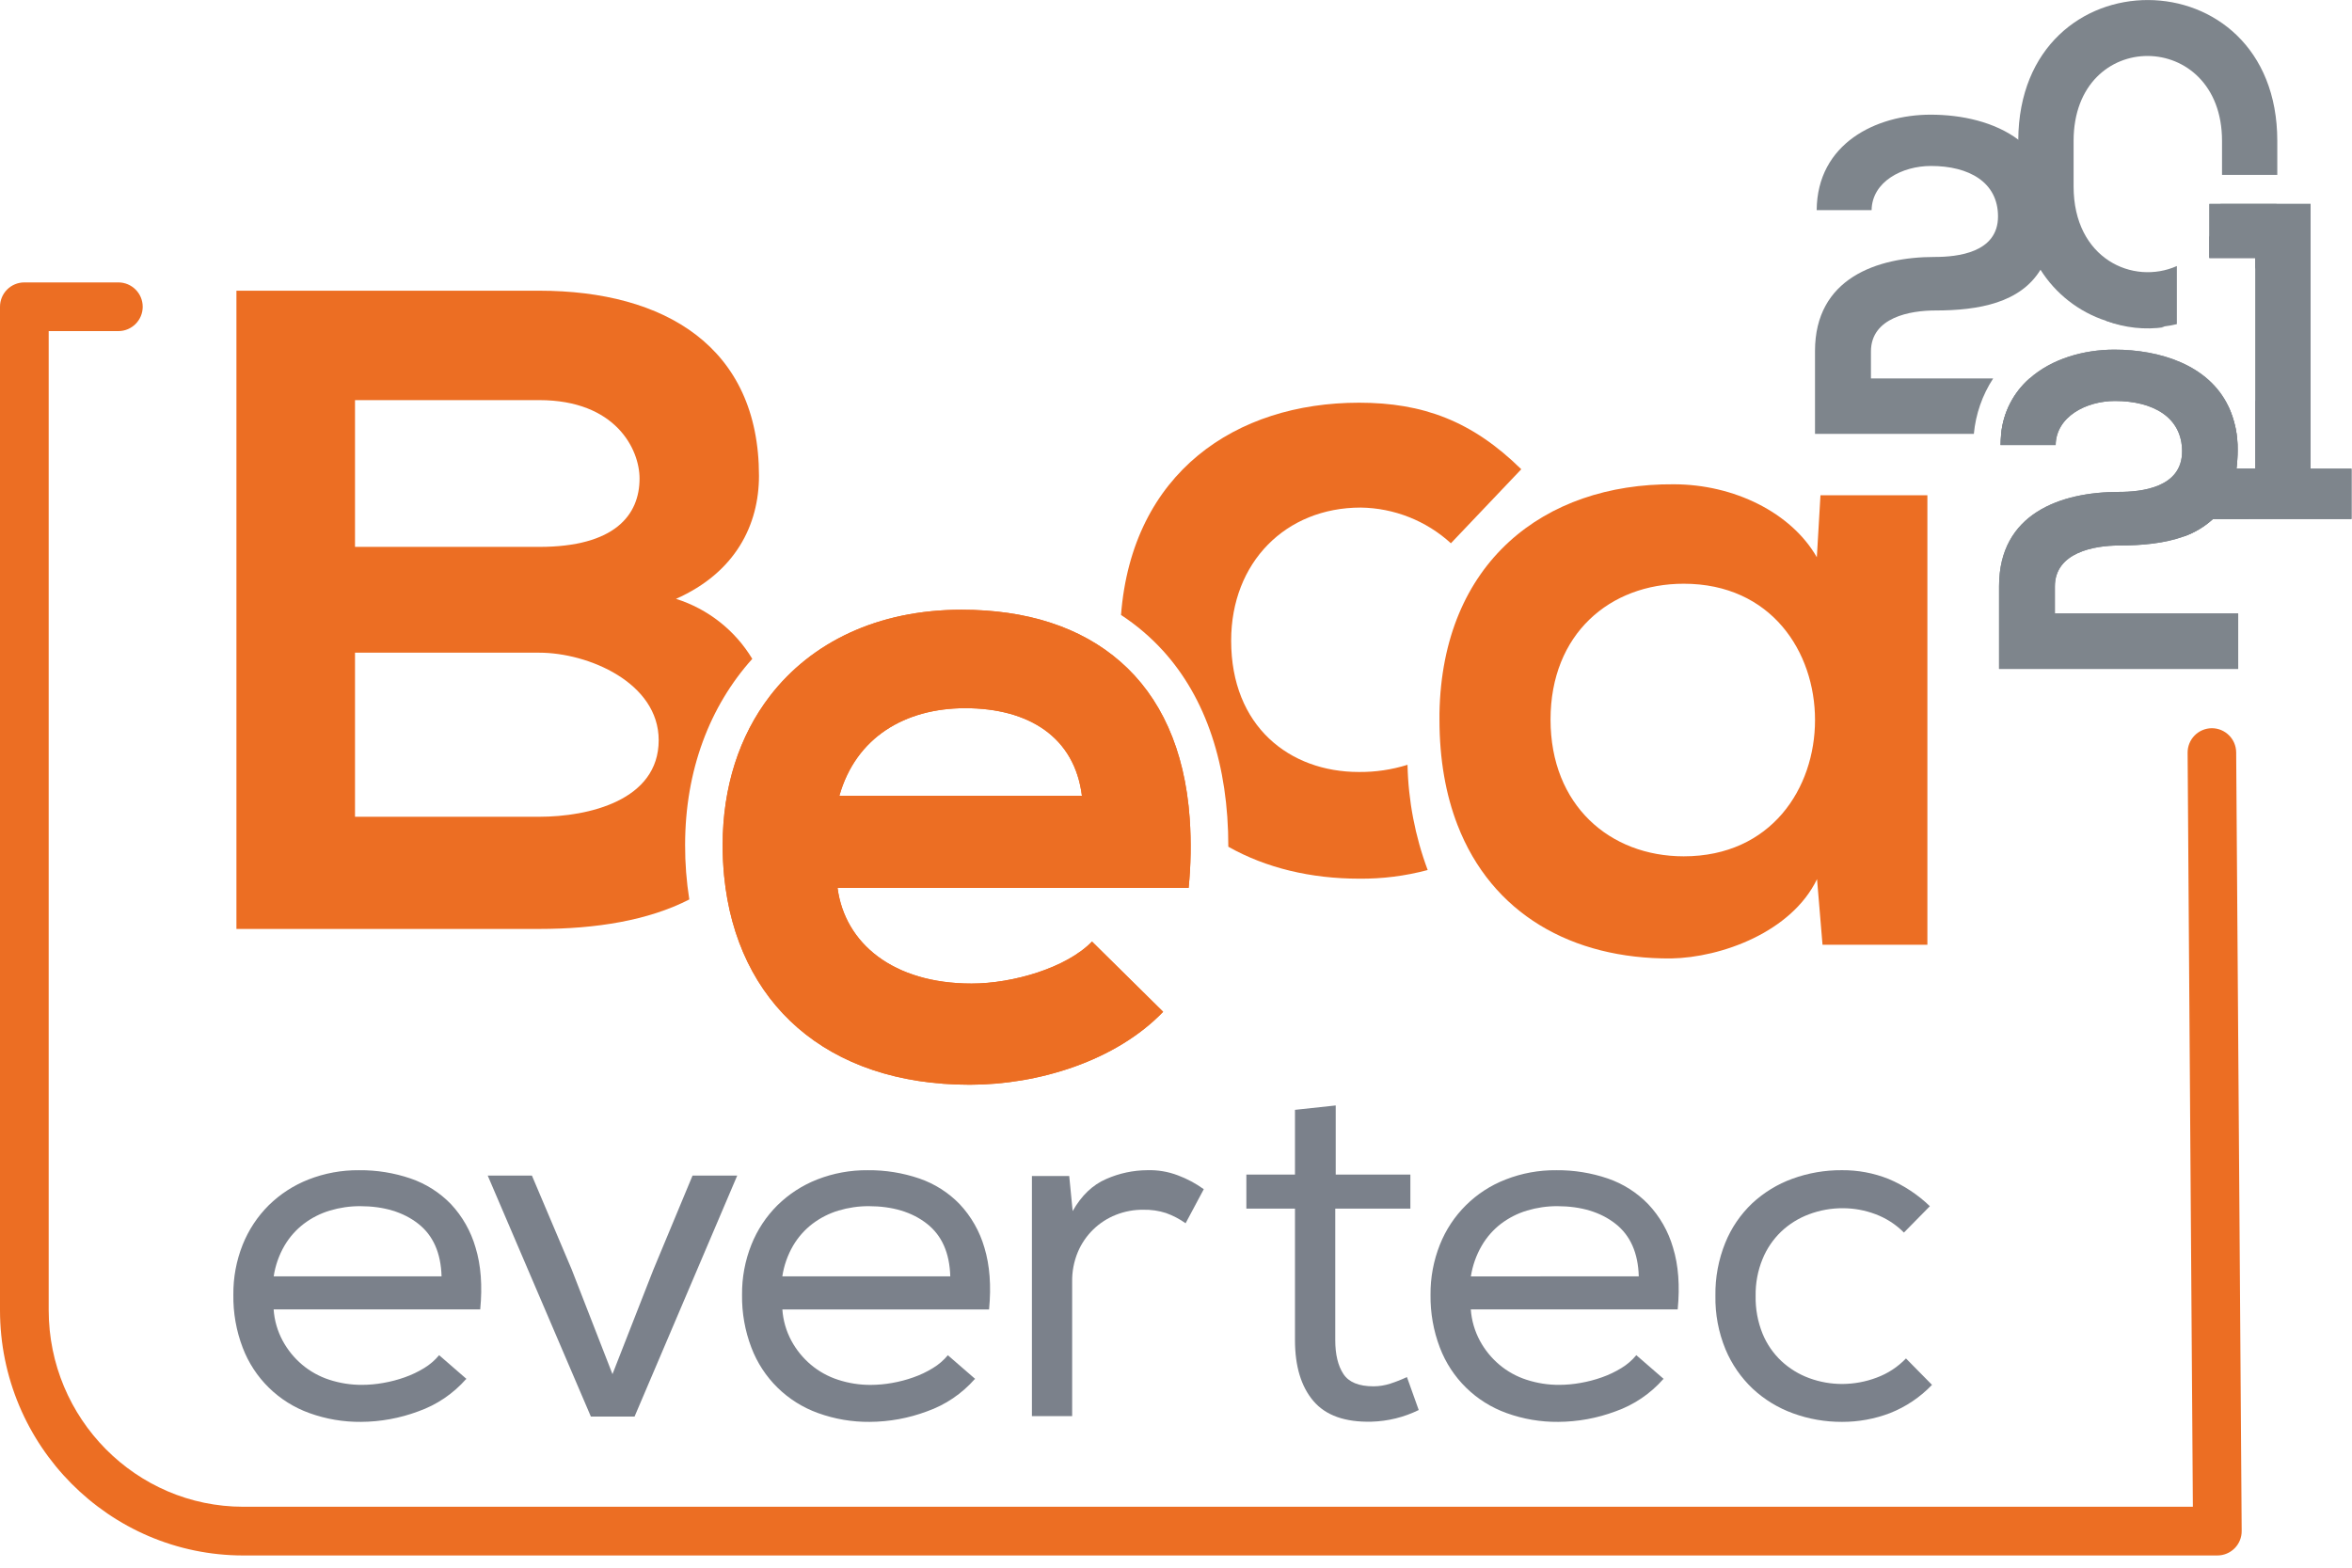<svg xmlns="http://www.w3.org/2000/svg" xmlns:xlink="http://www.w3.org/1999/xlink" width="111px" height="74px" viewBox="0 0 111 74"><title>Logo_Becas 2021</title><g id="Page-1" stroke="none" stroke-width="1" fill="none" fill-rule="evenodd"><g id="Our-People" transform="translate(-674, -9419)" fill-rule="nonzero"><g id="Community" transform="translate(-30, 8545)"><g id="Support-for-education" transform="translate(316, 874)"><g id="Logo_Becas-2021" transform="translate(388, -0)"><path d="M20.839,60.247 C20.808,59.143 20.441,58.316 19.739,57.765 C19.036,57.214 18.122,56.937 16.996,56.935 C16.513,56.934 16.032,57.004 15.57,57.142 C15.126,57.275 14.71,57.486 14.341,57.765 C13.972,58.047 13.661,58.398 13.426,58.799 C13.167,59.245 12.994,59.736 12.917,60.247 L20.839,60.247 Z M21.998,65.095 C21.388,65.789 20.61,66.315 19.739,66.622 C18.875,66.944 17.961,67.112 17.039,67.117 C16.209,67.125 15.385,66.985 14.604,66.703 C13.152,66.184 12,65.054 11.453,63.612 C11.15,62.818 11.001,61.972 11.013,61.122 C11.004,60.311 11.153,59.507 11.453,58.754 C11.732,58.056 12.15,57.423 12.682,56.893 C13.219,56.365 13.858,55.951 14.559,55.676 C15.319,55.378 16.13,55.23 16.946,55.238 C17.773,55.23 18.596,55.362 19.379,55.629 C20.099,55.876 20.75,56.29 21.28,56.836 C21.825,57.419 22.224,58.123 22.444,58.891 C22.698,59.721 22.771,60.693 22.664,61.808 L12.914,61.808 C12.949,62.327 13.095,62.832 13.342,63.29 C13.574,63.719 13.885,64.101 14.257,64.416 C14.636,64.735 15.072,64.977 15.543,65.129 C16.041,65.291 16.561,65.373 17.084,65.37 C17.423,65.369 17.76,65.338 18.093,65.278 C18.436,65.219 18.773,65.13 19.1,65.014 C19.421,64.901 19.728,64.755 20.017,64.578 C20.285,64.416 20.524,64.21 20.724,63.969 L22.021,65.095 L21.998,65.095 Z" id="Shape" fill="#7B818B"></path><polygon id="Path" fill="#7B818B" points="25.103 55.491 26.981 59.924 28.905 64.864 30.829 59.948 32.684 55.491 34.793 55.491 29.948 66.865 27.885 66.865 23.017 55.491"></polygon><path d="M44.847,60.247 C44.816,59.143 44.449,58.316 43.746,57.765 C43.044,57.214 42.128,56.937 41,56.935 C40.517,56.934 40.037,57.004 39.574,57.142 C39.131,57.275 38.715,57.486 38.346,57.765 C37.977,58.047 37.666,58.398 37.43,58.799 C37.171,59.245 36.998,59.736 36.921,60.247 L44.847,60.247 Z M46.005,65.095 C45.395,65.789 44.618,66.315 43.746,66.622 C42.882,66.945 41.968,67.112 41.045,67.117 C40.216,67.125 39.392,66.985 38.612,66.703 C37.159,66.184 36.008,65.054 35.461,63.612 C35.158,62.818 35.008,61.972 35.02,61.122 C35.011,60.311 35.161,59.507 35.461,58.754 C35.739,58.056 36.157,57.423 36.689,56.893 C37.226,56.365 37.864,55.951 38.565,55.676 C39.326,55.378 40.137,55.23 40.953,55.238 C41.781,55.23 42.603,55.362 43.387,55.629 C44.106,55.876 44.757,56.29 45.287,56.836 C45.835,57.419 46.236,58.124 46.458,58.892 C46.711,59.723 46.785,60.695 46.678,61.81 L36.923,61.81 C36.958,62.329 37.104,62.834 37.351,63.292 C37.583,63.721 37.894,64.102 38.266,64.417 C38.645,64.736 39.081,64.978 39.552,65.13 C40.05,65.293 40.57,65.374 41.093,65.372 C41.432,65.37 41.769,65.34 42.102,65.28 C42.445,65.22 42.782,65.132 43.109,65.015 C43.429,64.903 43.736,64.757 44.025,64.579 C44.294,64.418 44.533,64.212 44.733,63.971 L46.03,65.096 L46.005,65.095 Z" id="Shape" fill="#7B818B"></path><path d="M50.623,57.167 C51.038,56.433 51.567,55.927 52.21,55.651 C52.82,55.382 53.479,55.241 54.146,55.237 C54.636,55.222 55.124,55.304 55.583,55.478 C56.02,55.64 56.433,55.861 56.811,56.134 L55.953,57.742 C55.668,57.539 55.356,57.377 55.027,57.259 C54.682,57.148 54.322,57.096 53.96,57.104 C53.516,57.099 53.075,57.181 52.662,57.345 C51.852,57.665 51.205,58.299 50.867,59.102 C50.682,59.546 50.591,60.023 50.599,60.504 L50.599,66.846 L48.7,66.846 L48.7,55.512 L50.461,55.512 L50.623,57.167 Z" id="Path" fill="#7B818B"></path><path d="M63.038,55.444 L66.561,55.444 L66.561,57.052 L63.016,57.052 L63.016,63.256 C63.016,63.931 63.143,64.463 63.398,64.853 C63.652,65.244 64.127,65.439 64.824,65.439 C65.091,65.438 65.357,65.395 65.611,65.313 C65.88,65.226 66.144,65.122 66.399,65.001 L66.955,66.558 C66.261,66.899 65.503,67.086 64.73,67.108 C63.479,67.139 62.563,66.813 61.984,66.131 C61.405,65.45 61.115,64.491 61.115,63.256 L61.115,57.052 L58.821,57.052 L58.821,55.444 L61.115,55.444 L61.115,52.388 L63.038,52.181 L63.038,55.444 Z" id="Path" fill="#7B818B"></path><path d="M77.34,60.247 C77.309,59.143 76.942,58.316 76.24,57.765 C75.537,57.214 74.621,56.937 73.492,56.935 C73.01,56.934 72.53,57.004 72.067,57.142 C71.624,57.275 71.208,57.486 70.839,57.765 C70.47,58.048 70.16,58.401 69.927,58.804 C69.668,59.25 69.495,59.741 69.416,60.251 L77.34,60.247 Z M78.499,65.095 C77.889,65.789 77.111,66.315 76.24,66.622 C75.376,66.945 74.461,67.112 73.539,67.117 C72.709,67.125 71.885,66.985 71.105,66.703 C69.653,66.183 68.501,65.054 67.953,63.612 C67.65,62.817 67.501,61.972 67.512,61.122 C67.504,60.311 67.654,59.507 67.953,58.754 C68.514,57.34 69.64,56.224 71.059,55.676 C71.819,55.378 72.63,55.23 73.447,55.238 C74.274,55.23 75.097,55.362 75.88,55.629 C76.6,55.877 77.251,56.29 77.781,56.836 C78.331,57.417 78.734,58.122 78.956,58.891 C79.212,59.721 79.285,60.693 79.177,61.808 L69.413,61.808 C69.449,62.327 69.596,62.832 69.843,63.29 C70.075,63.719 70.385,64.101 70.758,64.416 C71.136,64.735 71.573,64.977 72.044,65.129 C72.542,65.291 73.062,65.373 73.585,65.37 C73.923,65.369 74.26,65.338 74.593,65.278 C74.936,65.219 75.273,65.13 75.601,65.014 C75.921,64.901 76.228,64.755 76.517,64.578 C76.785,64.417 77.024,64.211 77.224,63.969 L78.522,65.095 L78.499,65.095 Z" id="Shape" fill="#7B818B"></path><path d="M91.179,65.37 C90.622,65.953 89.946,66.407 89.197,66.703 C88.475,66.979 87.709,67.119 86.937,67.117 C86.146,67.121 85.362,66.985 84.62,66.714 C83.915,66.459 83.268,66.065 82.719,65.554 C82.165,65.03 81.727,64.397 81.433,63.693 C81.103,62.892 80.941,62.032 80.957,61.165 C80.943,60.307 81.102,59.456 81.424,58.66 C81.71,57.957 82.142,57.323 82.693,56.8 C83.242,56.289 83.888,55.894 84.594,55.639 C85.342,55.367 86.133,55.231 86.929,55.237 C87.683,55.231 88.431,55.371 89.132,55.651 C89.854,55.956 90.514,56.392 91.078,56.937 L89.854,58.181 C89.471,57.795 89.008,57.497 88.498,57.309 C88.013,57.127 87.499,57.033 86.98,57.032 C86.43,57.028 85.884,57.126 85.369,57.32 C84.882,57.502 84.437,57.779 84.06,58.136 C83.679,58.502 83.379,58.944 83.18,59.434 C82.955,59.984 82.845,60.574 82.855,61.168 C82.842,61.778 82.953,62.384 83.18,62.949 C83.38,63.441 83.685,63.884 84.072,64.248 C84.451,64.6 84.896,64.873 85.381,65.051 C85.886,65.237 86.419,65.331 86.957,65.328 C87.505,65.324 88.047,65.224 88.56,65.031 C89.087,64.838 89.562,64.528 89.95,64.123 L91.196,65.387 L91.179,65.37 Z" id="Path" fill="#7B818B"></path><path d="M95.784,17.86 C95.02,18.529 94.54,19.464 94.442,20.475 L96.948,20.475 L96.948,17.86 L95.784,17.86 Z M88.297,16.592 C88.297,14.975 90.165,14.656 91.322,14.656 C93.402,14.656 95.351,14.291 96.304,12.725 C96.695,12.087 96.927,11.248 96.927,10.15 C96.927,8.495 96.262,7.348 95.265,6.602 C94.138,5.755 92.591,5.413 91.112,5.413 C88.546,5.413 85.76,6.771 85.736,9.918 L88.328,9.918 C88.35,8.576 89.764,7.834 91.131,7.834 C92.922,7.834 94.294,8.598 94.294,10.216 C94.294,11.938 92.364,12.129 91.308,12.129 C88.562,12.129 85.657,13.147 85.657,16.569 L85.657,20.48 L93.154,20.48 C93.241,19.547 93.553,18.649 94.065,17.864 L88.297,17.864 L88.297,16.592 Z" id="Shape" fill="#7E858C"></path><path d="M107.435,9.626 L104.799,9.626 C104.726,10.175 104.544,10.704 104.264,11.183 L104.264,12.174 L106.434,12.174 L106.434,12.702 C107.009,11.772 107.353,10.717 107.435,9.626 L107.435,9.626 Z M95.25,6.602 L95.25,8.801 C95.25,10.395 95.645,11.704 96.294,12.725 C97.012,13.868 98.107,14.723 99.389,15.143 C99.389,15.143 99.389,15.143 99.389,15.143 C100.279,15.436 101.224,15.526 102.153,15.406 C102.349,15.383 102.543,15.348 102.735,15.3 L102.735,12.557 C100.674,13.476 97.861,12.221 97.861,8.801 L97.861,6.651 C97.861,1.275 104.866,1.337 104.866,6.651 L104.866,8.254 L107.474,8.254 L107.474,6.651 C107.474,-2.19 95.303,-2.223 95.25,6.602 Z" id="Shape" fill="#7E858C"></path><path d="M100.006,25.75 C101.096,25.75 102.167,25.647 103.065,25.321 C103.572,25.143 104.037,24.863 104.433,24.501 L106.109,24.501 C106.627,23.63 106.887,22.545 106.887,21.244 C106.897,20.433 106.746,19.629 106.445,18.876 L106.445,22.122 L105.548,22.122 C105.585,21.831 105.604,21.538 105.603,21.244 C105.616,20.526 105.465,19.815 105.16,19.164 C104.226,17.223 101.933,16.504 99.788,16.504 C98.346,16.504 96.838,16.932 95.788,17.864 C95.024,18.533 94.545,19.469 94.447,20.48 C94.425,20.655 94.414,20.831 94.414,21.007 L97.015,21.007 C97.034,19.672 98.448,18.928 99.817,18.928 C101.609,18.928 102.981,19.692 102.981,21.306 C102.981,23.027 101.05,23.22 99.998,23.22 C97.249,23.22 94.344,24.241 94.344,27.663 L94.344,31.574 L105.629,31.574 L105.629,28.958 L96.978,28.958 L96.978,27.683 C96.978,26.069 98.849,25.75 100.006,25.75 Z M99.783,15.132 C99.652,15.132 99.523,15.132 99.396,15.145 C100.283,15.477 101.226,15.579 102.153,15.444 C101.377,15.229 100.581,15.125 99.783,15.132 Z" id="Shape" fill="#7E858C"></path><path d="M96.978,28.958 L96.978,27.683 C96.978,26.069 98.846,25.75 100.006,25.75 C101.096,25.75 102.167,25.647 103.065,25.321 C103.572,25.143 104.037,24.863 104.433,24.501 C105.008,23.956 105.406,23.189 105.543,22.122 C105.581,21.831 105.599,21.538 105.598,21.244 C105.612,20.526 105.46,19.815 105.156,19.164 C104.222,17.223 101.929,16.504 99.783,16.504 C98.342,16.504 96.833,16.932 95.784,17.864 C95.02,18.533 94.54,19.469 94.442,20.48 C94.421,20.655 94.41,20.831 94.409,21.007 L97.015,21.007 C97.034,19.672 98.448,18.928 99.817,18.928 C101.609,18.928 102.981,19.692 102.981,21.306 C102.981,23.027 101.05,23.22 99.998,23.22 C97.249,23.22 94.344,24.241 94.344,27.663 L94.344,31.574 L105.629,31.574 L105.629,28.958 L96.978,28.958 Z" id="Path" fill="#7E858C"></path><path d="M110.977,22.122 L110.977,24.501 L104.438,24.501 C104.042,24.863 103.576,25.143 103.07,25.321 L103.07,20.751 L105.16,20.751 L105.16,19.164 C105.465,19.815 105.616,20.526 105.603,21.244 C105.604,21.538 105.585,21.831 105.548,22.122 L106.445,22.122 L106.445,12.177 L104.27,12.177 L104.27,9.626 L109.046,9.626 L109.046,22.122 L110.977,22.122 Z" id="Path" fill="#7E858C"></path><polygon id="Path" fill="#7E858C" points="109.046 22.122 109.046 9.626 104.27 9.626 104.27 12.177 106.44 12.177 106.44 22.122 104.349 22.122 104.349 24.501 110.977 24.501 110.977 22.122"></polygon><path d="M35.503,31.1 C34.688,29.749 33.408,28.742 31.904,28.268 C34.706,27.023 35.819,24.783 35.819,22.458 C35.819,16.387 31.387,13.722 25.447,13.722 L11.158,13.722 L11.158,43.849 L25.447,43.849 C28.135,43.849 30.599,43.449 32.531,42.457 C32.397,41.606 32.33,40.746 32.333,39.885 C32.333,36.361 33.498,33.333 35.503,31.1 Z M16.754,18.887 L25.447,18.887 C29.062,18.887 30.183,21.211 30.183,22.588 C30.183,24.309 29.02,25.815 25.447,25.815 L16.754,25.815 L16.754,18.887 Z M25.447,38.554 L16.754,38.554 L16.754,30.809 L25.447,30.809 C27.77,30.809 31.086,32.227 31.086,34.939 C31.086,37.787 27.77,38.554 25.447,38.554 Z" id="Shape" fill="#EC6E23"></path><path d="M56.148,38.651 C55.917,35.355 54.759,32.881 52.878,31.236 C50.998,29.59 48.443,28.781 45.381,28.781 C41.42,28.781 38.283,30.32 36.333,32.858 C34.896,34.726 34.105,37.142 34.105,39.885 C34.104,40.377 34.127,40.868 34.175,41.356 C34.765,47.33 38.992,51.203 45.768,51.203 C48.996,51.203 52.654,50.084 54.893,47.76 L51.536,44.445 C50.33,45.691 47.789,46.427 45.854,46.427 C42.154,46.427 39.871,44.532 39.527,41.912 L56.096,41.912 C56.204,40.828 56.221,39.737 56.148,38.651 L56.148,38.651 Z M39.614,37.561 C40.393,34.805 42.712,33.429 45.554,33.429 C48.566,33.429 50.716,34.805 51.06,37.561 L39.614,37.561 Z" id="Shape" fill="#EC6E23"></path><path d="M56.148,38.651 C55.917,35.355 54.759,32.881 52.878,31.236 C50.998,29.59 48.443,28.781 45.381,28.781 C41.42,28.781 38.283,30.32 36.333,32.858 C34.896,34.726 34.105,37.142 34.105,39.885 C34.104,40.377 34.127,40.868 34.175,41.356 C34.765,47.33 38.992,51.203 45.768,51.203 C48.996,51.203 52.654,50.084 54.893,47.76 L51.536,44.445 C50.33,45.691 47.789,46.427 45.854,46.427 C42.154,46.427 39.871,44.532 39.527,41.912 L56.096,41.912 C56.204,40.828 56.221,39.737 56.148,38.651 L56.148,38.651 Z M39.614,37.561 C40.393,34.805 42.712,33.429 45.554,33.429 C48.566,33.429 50.716,34.805 51.06,37.561 L39.614,37.561 Z" id="Shape" fill="#EC6E23"></path><path d="M64.128,36.44 C60.859,36.44 58.103,34.287 58.103,30.242 C58.103,26.539 60.686,23.959 64.215,23.959 C65.793,23.98 67.309,24.58 68.474,25.644 L71.795,22.15 C69.474,19.868 67.15,19.009 64.136,19.009 C58.321,19.009 53.428,22.312 52.905,29.028 C53.631,29.503 54.295,30.068 54.88,30.709 C56.921,32.951 57.974,36.124 57.969,39.968 C59.75,40.975 61.875,41.476 64.136,41.476 C65.23,41.488 66.321,41.351 67.378,41.068 C66.785,39.478 66.463,37.798 66.426,36.101 C65.682,36.333 64.907,36.448 64.128,36.44 L64.128,36.44 Z" id="Path" fill="#EC6E23"></path><path d="M85.915,23.377 L85.744,26.305 C84.539,24.196 81.829,22.86 78.987,22.86 C72.872,22.818 68.057,26.548 67.934,33.672 C67.934,33.769 67.934,33.867 67.934,33.966 C67.934,35.855 68.233,37.514 68.784,38.939 C70.4,43.125 74.177,45.275 78.868,45.242 C81.235,45.2 84.548,43.997 85.753,41.497 L86.012,44.595 L90.961,44.595 L90.961,23.377 L85.915,23.377 Z M79.461,40.421 C75.975,40.421 73.176,38.011 73.176,33.966 C73.176,29.922 75.978,27.554 79.461,27.554 C87.724,27.554 87.724,40.421 79.461,40.421 Z" id="Shape" fill="#EC6E23"></path><path d="M104.653,73.423 L11.488,73.423 C5.153,73.423 -1.05914041e-06,68.228 -1.05914041e-06,61.842 L-1.05914041e-06,14.48 C-1.05914041e-06,14.175 0.12,13.883 0.336,13.667 C0.552,13.451 0.844,13.331 1.149,13.331 L5.586,13.331 C6.22,13.331 6.735,13.845 6.735,14.48 C6.735,15.114 6.22,15.629 5.586,15.629 L2.298,15.629 L2.298,61.842 C2.298,66.961 6.42,71.124 11.483,71.124 L103.49,71.124 L103.242,35.531 C103.24,35.226 103.359,34.933 103.573,34.716 C103.787,34.499 104.079,34.376 104.384,34.374 L104.384,34.374 C105.015,34.374 105.529,34.884 105.534,35.515 L105.794,72.265 C105.797,72.572 105.677,72.866 105.461,73.084 C105.245,73.301 104.951,73.423 104.645,73.423 L104.653,73.423 Z" id="Path" fill="#EC6E23"></path></g></g></g></g></g></svg>